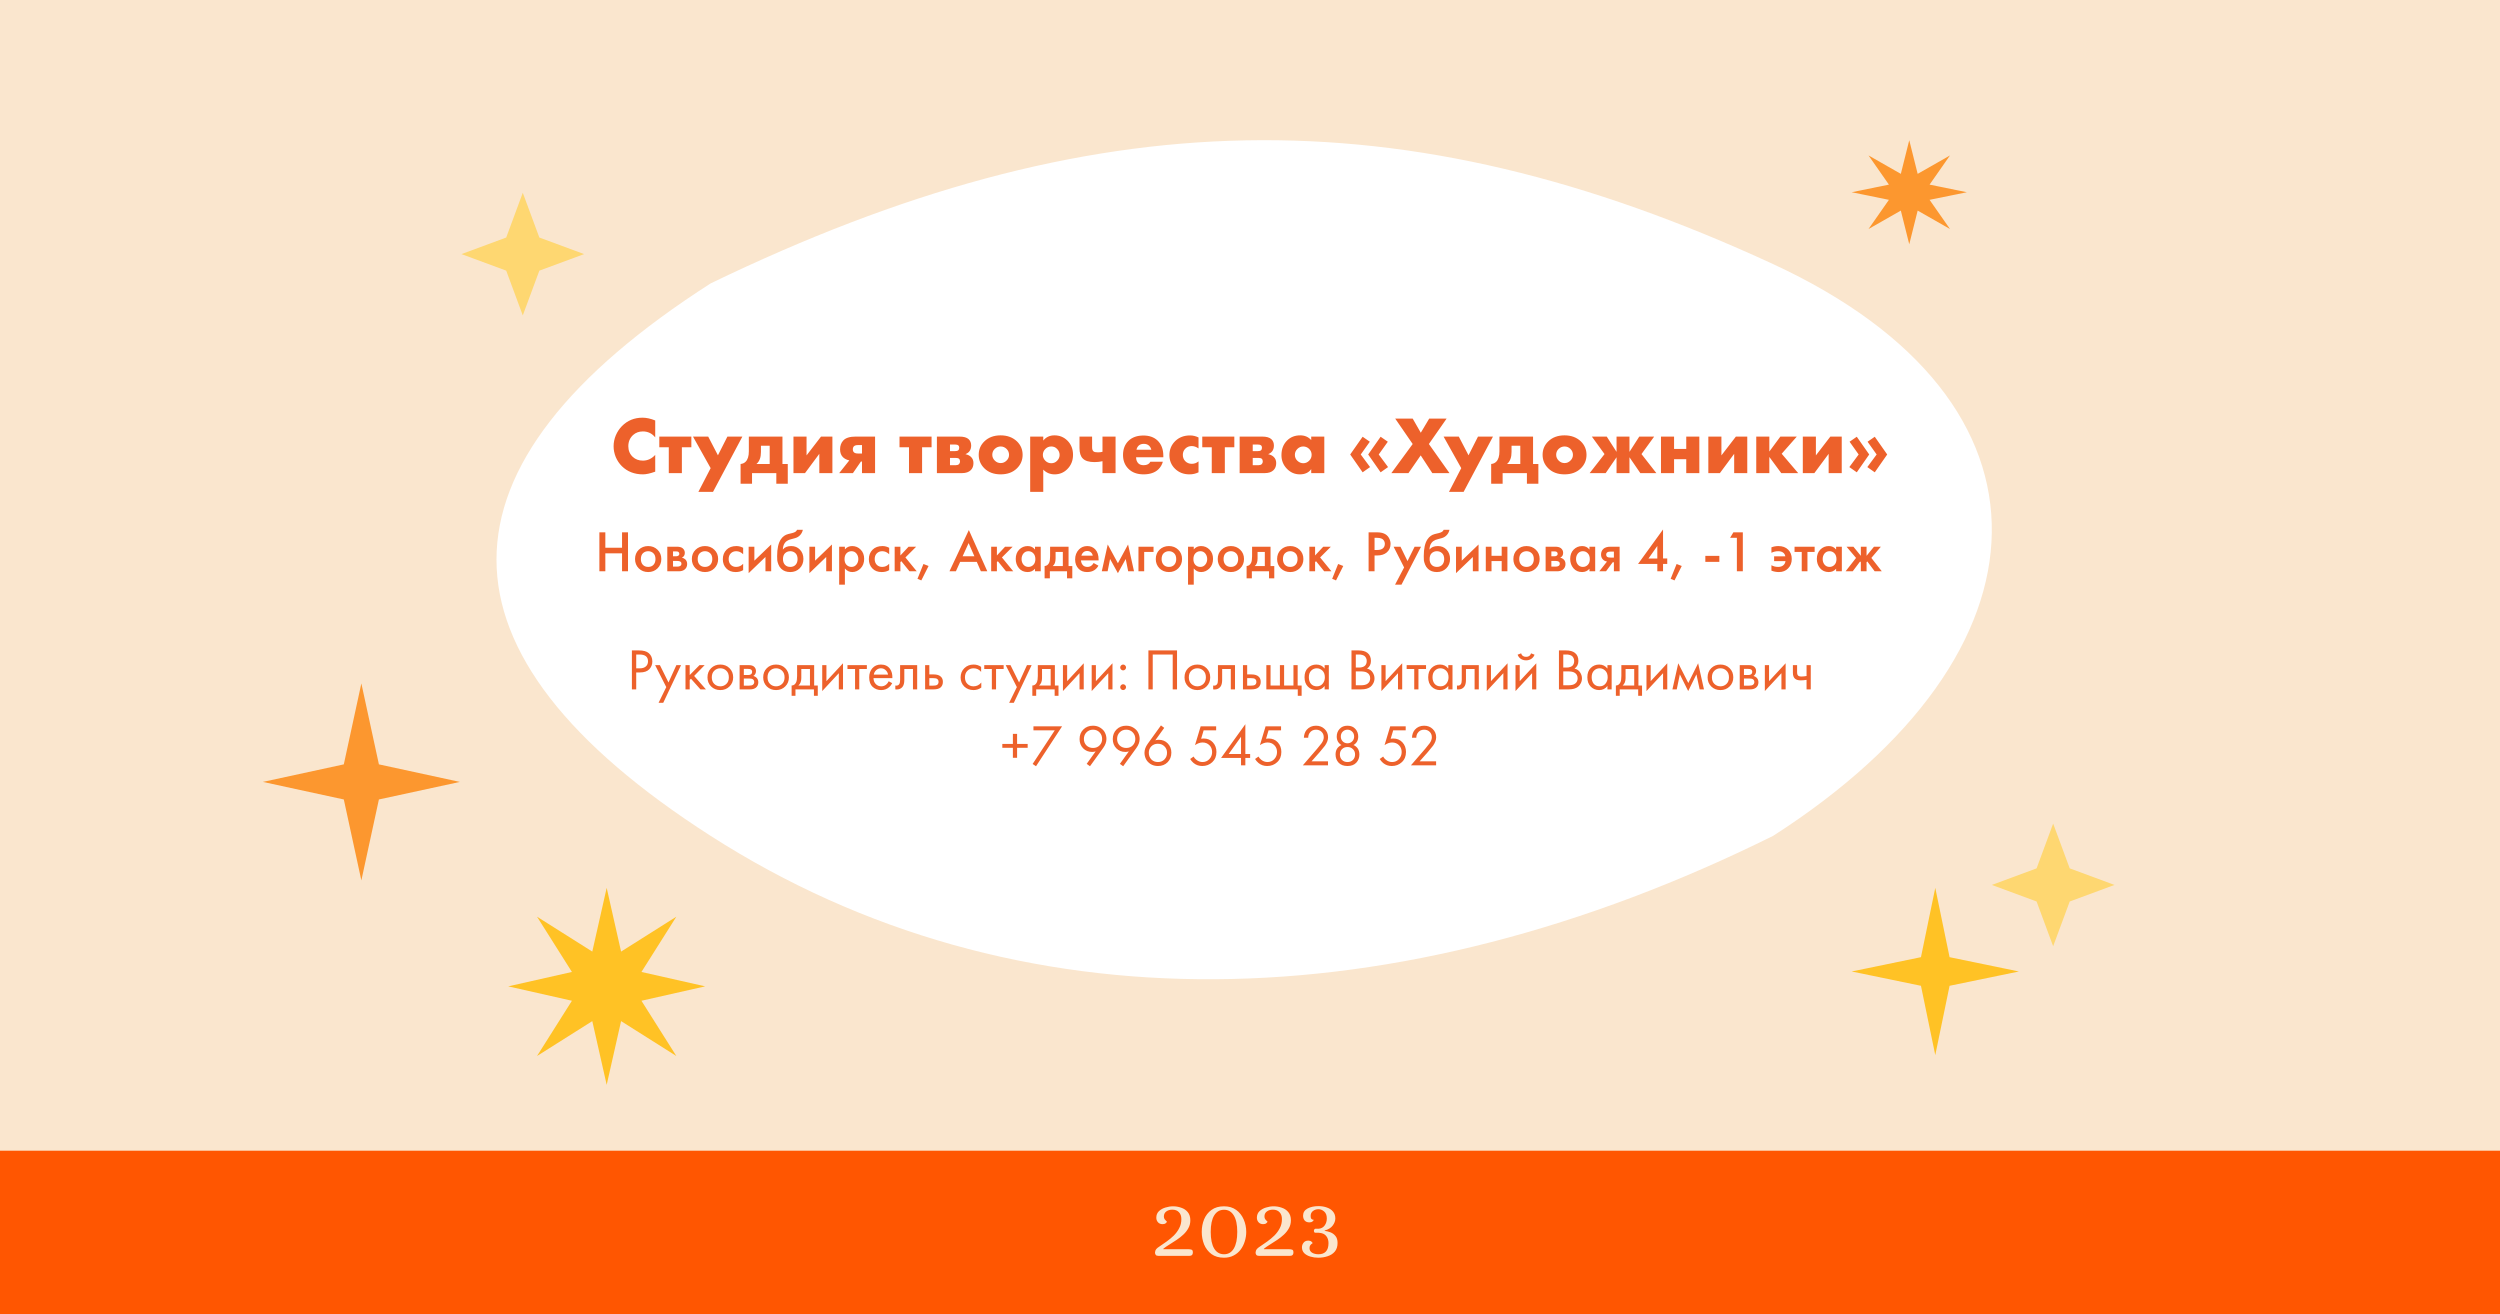 <?xml version="1.0" encoding="UTF-8"?> <svg xmlns="http://www.w3.org/2000/svg" width="428" height="225" viewBox="0 0 428 225" fill="none"><rect x="0" y="0" width="428" height="225" fill="#333333" stroke="none"/> <g clip-path="url(#clip0_10_2825)"> <rect width="428" height="225" fill="#FAE6CE"></rect> <path d="M89.5 33L92.336 40.664L100 43.5L92.336 46.336L89.5 54L86.664 46.336L79 43.5L86.664 40.664L89.5 33Z" fill="#FED771"></path> <path d="M331.318 152L333.768 163.868L345.636 166.318L333.768 168.768L331.318 180.636L328.868 168.768L317 166.318L328.868 163.868L331.318 152Z" fill="#FFC225"></path> <path d="M61.864 117L64.869 130.859L78.727 133.864L64.869 136.869L61.864 150.727L58.859 136.869L45 133.864L58.859 130.859L61.864 117Z" fill="#FC972F"></path> <path d="M103.864 152L106.329 162.913L115.788 156.939L109.815 166.399L120.727 168.864L109.815 171.329L115.788 180.788L106.329 174.815L103.864 185.727L101.399 174.815L91.939 180.788L97.913 171.329L87 168.864L97.913 166.399L91.939 156.939L101.399 162.913L103.864 152Z" fill="#FFC225"></path> <path d="M326.864 24L328.305 29.765L333.838 26.609L330.344 31.607L336.727 32.909L330.344 34.211L333.838 39.209L328.305 36.053L326.864 41.818L325.422 36.053L319.889 39.209L323.383 34.211L317 32.909L323.383 31.607L319.889 26.609L325.422 29.765L326.864 24Z" fill="#FC972F"></path> <path d="M303.552 143.102C239.148 175.034 173.937 176.617 121.663 143.102C72.779 111.761 72.779 79.858 121.663 48.517C186.979 16.945 240.109 15.89 303.552 45.212C354.52 68.769 352.435 111.761 303.552 143.102Z" fill="white"></path> <path d="M103.634 91.136V93.776H106.494V91.136H107.514V97.806H106.494V94.736H103.634V97.806H102.614V91.136H103.634ZM109.358 94.116C109.792 93.696 110.328 93.486 110.968 93.486C111.608 93.486 112.142 93.696 112.568 94.116C113.002 94.53 113.218 95.06 113.218 95.706C113.218 96.346 113.002 96.88 112.568 97.306C112.142 97.726 111.608 97.936 110.968 97.936C110.328 97.936 109.792 97.726 109.358 97.306C108.932 96.88 108.718 96.346 108.718 95.706C108.718 95.06 108.932 94.53 109.358 94.116ZM110.058 96.696C110.285 96.936 110.588 97.056 110.968 97.056C111.348 97.056 111.652 96.936 111.878 96.696C112.105 96.45 112.218 96.123 112.218 95.716C112.218 95.27 112.095 94.933 111.848 94.706C111.608 94.48 111.315 94.366 110.968 94.366C110.622 94.366 110.325 94.48 110.078 94.706C109.838 94.933 109.718 95.27 109.718 95.716C109.718 96.123 109.832 96.45 110.058 96.696ZM114.241 93.596H115.891C116.311 93.596 116.631 93.68 116.851 93.846C117.111 94.053 117.241 94.323 117.241 94.656C117.241 95.036 117.074 95.31 116.741 95.476C116.954 95.516 117.144 95.61 117.311 95.756C117.531 95.956 117.641 96.226 117.641 96.566C117.641 96.973 117.488 97.293 117.181 97.526C116.928 97.713 116.604 97.806 116.211 97.806H114.241V93.596ZM115.221 95.236H115.721C115.894 95.236 116.024 95.206 116.111 95.146C116.238 95.066 116.301 94.953 116.301 94.806C116.301 94.666 116.244 94.556 116.131 94.476C116.051 94.423 115.908 94.396 115.701 94.396H115.221V95.236ZM115.221 97.006H115.951C116.171 97.006 116.341 96.966 116.461 96.886C116.594 96.8 116.661 96.676 116.661 96.516C116.661 96.343 116.598 96.22 116.471 96.146C116.358 96.073 116.194 96.036 115.981 96.036H115.221V97.006ZM119.085 94.116C119.518 93.696 120.055 93.486 120.695 93.486C121.335 93.486 121.868 93.696 122.295 94.116C122.728 94.53 122.945 95.06 122.945 95.706C122.945 96.346 122.728 96.88 122.295 97.306C121.868 97.726 121.335 97.936 120.695 97.936C120.055 97.936 119.518 97.726 119.085 97.306C118.658 96.88 118.445 96.346 118.445 95.706C118.445 95.06 118.658 94.53 119.085 94.116ZM119.785 96.696C120.012 96.936 120.315 97.056 120.695 97.056C121.075 97.056 121.378 96.936 121.605 96.696C121.832 96.45 121.945 96.123 121.945 95.716C121.945 95.27 121.822 94.933 121.575 94.706C121.335 94.48 121.042 94.366 120.695 94.366C120.348 94.366 120.052 94.48 119.805 94.706C119.565 94.933 119.445 95.27 119.445 95.716C119.445 96.123 119.558 96.45 119.785 96.696ZM127.228 93.786V94.886C126.874 94.54 126.478 94.366 126.038 94.366C125.664 94.366 125.354 94.49 125.108 94.736C124.868 94.976 124.748 95.3 124.748 95.706C124.748 96.126 124.874 96.463 125.128 96.716C125.368 96.943 125.664 97.056 126.018 97.056C126.504 97.056 126.908 96.876 127.228 96.516V97.606C126.874 97.826 126.448 97.936 125.948 97.936C125.274 97.936 124.741 97.73 124.348 97.316C123.948 96.903 123.748 96.376 123.748 95.736C123.748 95.076 123.961 94.533 124.388 94.106C124.801 93.693 125.364 93.486 126.078 93.486C126.484 93.486 126.868 93.586 127.228 93.786ZM128.167 93.596H129.147V95.986L132.027 93.216V97.806H131.047V95.356L128.167 98.126V93.596ZM136.445 90.706H137.445C137.371 91.053 137.218 91.353 136.985 91.606C136.751 91.86 136.465 92.033 136.125 92.126L135.465 92.306C135.291 92.353 135.158 92.393 135.065 92.426C134.971 92.46 134.855 92.523 134.715 92.616C134.581 92.703 134.468 92.81 134.375 92.936C134.155 93.23 134.038 93.61 134.025 94.076H134.035C134.328 93.683 134.805 93.486 135.465 93.486C136.058 93.486 136.548 93.686 136.935 94.086C137.341 94.506 137.545 95.04 137.545 95.686C137.545 96.34 137.328 96.88 136.895 97.306C136.468 97.726 135.935 97.936 135.295 97.936C134.655 97.936 134.141 97.75 133.755 97.376C133.541 97.176 133.378 96.93 133.265 96.636C133.151 96.343 133.085 96.103 133.065 95.916C133.051 95.723 133.045 95.49 133.045 95.216C133.045 93.91 133.258 92.946 133.685 92.326C134.005 91.853 134.425 91.553 134.945 91.426L135.645 91.256C136.105 91.143 136.371 90.96 136.445 90.706ZM134.385 96.696C134.611 96.936 134.915 97.056 135.295 97.056C135.675 97.056 135.978 96.936 136.205 96.696C136.431 96.45 136.545 96.123 136.545 95.716C136.545 95.27 136.421 94.933 136.175 94.706C135.935 94.48 135.641 94.366 135.295 94.366C134.948 94.366 134.651 94.48 134.405 94.706C134.165 94.933 134.045 95.27 134.045 95.716C134.045 96.123 134.158 96.45 134.385 96.696ZM138.567 93.596H139.547V95.986L142.427 93.216V97.806H141.447V95.356L138.567 98.126V93.596ZM144.645 97.316V100.096H143.665V93.596H144.645V94.056C144.965 93.676 145.382 93.486 145.895 93.486C146.468 93.486 146.952 93.69 147.345 94.096C147.745 94.496 147.945 95.023 147.945 95.676C147.945 96.35 147.738 96.896 147.325 97.316C146.912 97.73 146.438 97.936 145.905 97.936C145.405 97.936 144.985 97.73 144.645 97.316ZM145.775 94.366C145.442 94.366 145.158 94.486 144.925 94.726C144.698 94.96 144.585 95.293 144.585 95.726C144.585 96.146 144.698 96.473 144.925 96.706C145.158 96.94 145.442 97.056 145.775 97.056C146.122 97.056 146.402 96.926 146.615 96.666C146.835 96.406 146.945 96.09 146.945 95.716C146.945 95.336 146.835 95.016 146.615 94.756C146.402 94.496 146.122 94.366 145.775 94.366ZM152.228 93.786V94.886C151.874 94.54 151.478 94.366 151.038 94.366C150.664 94.366 150.354 94.49 150.108 94.736C149.868 94.976 149.748 95.3 149.748 95.706C149.748 96.126 149.874 96.463 150.128 96.716C150.368 96.943 150.664 97.056 151.018 97.056C151.504 97.056 151.908 96.876 152.228 96.516V97.606C151.874 97.826 151.448 97.936 150.948 97.936C150.274 97.936 149.741 97.73 149.348 97.316C148.948 96.903 148.748 96.376 148.748 95.736C148.748 95.076 148.961 94.533 149.388 94.106C149.801 93.693 150.364 93.486 151.078 93.486C151.484 93.486 151.868 93.586 152.228 93.786ZM153.167 93.596H154.147V95.096L155.547 93.596H156.847L155.007 95.436L156.947 97.806H155.707L154.307 96.076L154.147 96.236V97.806H153.167V93.596ZM157.071 99.096L158.091 96.556L158.971 96.896L157.731 99.366L157.071 99.096ZM167.928 97.806L167.228 96.196H164.378L163.648 97.806H162.548L165.868 90.746L169.028 97.806H167.928ZM164.798 95.236H166.818L165.828 92.976L164.798 95.236ZM169.69 93.596H170.67V95.096L172.07 93.596H173.37L171.53 95.436L173.47 97.806H172.23L170.83 96.076L170.67 96.236V97.806H169.69V93.596ZM177.194 94.086V93.596H178.174V97.806H177.194V97.366C176.867 97.746 176.447 97.936 175.934 97.936C175.314 97.936 174.817 97.716 174.444 97.276C174.077 96.836 173.894 96.31 173.894 95.696C173.894 95.03 174.091 94.496 174.484 94.096C174.884 93.69 175.371 93.486 175.944 93.486C176.471 93.486 176.887 93.686 177.194 94.086ZM176.064 94.366C175.717 94.366 175.434 94.496 175.214 94.756C175.001 95.016 174.894 95.336 174.894 95.716C174.894 96.09 175.001 96.406 175.214 96.666C175.434 96.926 175.717 97.056 176.064 97.056C176.397 97.056 176.677 96.94 176.904 96.706C177.137 96.473 177.254 96.146 177.254 95.726C177.254 95.293 177.137 94.96 176.904 94.726C176.677 94.486 176.397 94.366 176.064 94.366ZM179.777 93.596H182.937V96.906H183.577V99.006H182.677V97.806H179.737V99.006H178.837V96.906C179.177 96.886 179.434 96.703 179.607 96.356C179.72 96.11 179.777 95.74 179.777 95.246V93.596ZM181.957 96.906V94.496H180.717V95.616C180.717 96.223 180.554 96.653 180.227 96.906H181.957ZM187.23 96.386L188.05 96.846C187.863 97.18 187.627 97.436 187.34 97.616C187.013 97.83 186.6 97.936 186.1 97.936C185.513 97.936 185.04 97.756 184.68 97.396C184.267 96.983 184.06 96.446 184.06 95.786C184.06 95.093 184.283 94.516 184.73 94.056C185.11 93.676 185.58 93.486 186.14 93.486C186.687 93.486 187.137 93.67 187.49 94.036C187.883 94.443 188.08 95.036 188.08 95.816V95.936H185.06C185.087 96.29 185.207 96.573 185.42 96.786C185.6 96.966 185.85 97.056 186.17 97.056C186.43 97.056 186.653 96.986 186.84 96.846C186.993 96.726 187.123 96.573 187.23 96.386ZM185.13 95.136H187.08C187.04 94.903 186.94 94.713 186.78 94.566C186.607 94.406 186.387 94.326 186.12 94.326C185.84 94.326 185.61 94.416 185.43 94.596C185.283 94.73 185.183 94.91 185.13 95.136ZM188.624 97.806L189.644 93.216L191.384 96.426L193.124 93.216L194.144 97.806H193.144L192.724 95.696L191.384 98.126L190.044 95.696L189.624 97.806H188.624ZM194.905 97.806V93.596H197.485V94.496H195.885V97.806H194.905ZM198.509 94.116C198.942 93.696 199.479 93.486 200.119 93.486C200.759 93.486 201.292 93.696 201.719 94.116C202.152 94.53 202.369 95.06 202.369 95.706C202.369 96.346 202.152 96.88 201.719 97.306C201.292 97.726 200.759 97.936 200.119 97.936C199.479 97.936 198.942 97.726 198.509 97.306C198.082 96.88 197.869 96.346 197.869 95.706C197.869 95.06 198.082 94.53 198.509 94.116ZM199.209 96.696C199.435 96.936 199.739 97.056 200.119 97.056C200.499 97.056 200.802 96.936 201.029 96.696C201.255 96.45 201.369 96.123 201.369 95.716C201.369 95.27 201.245 94.933 200.999 94.706C200.759 94.48 200.465 94.366 200.119 94.366C199.772 94.366 199.475 94.48 199.229 94.706C198.989 94.933 198.869 95.27 198.869 95.716C198.869 96.123 198.982 96.45 199.209 96.696ZM204.371 97.316V100.096H203.391V93.596H204.371V94.056C204.691 93.676 205.108 93.486 205.621 93.486C206.195 93.486 206.678 93.69 207.071 94.096C207.471 94.496 207.671 95.023 207.671 95.676C207.671 96.35 207.465 96.896 207.051 97.316C206.638 97.73 206.165 97.936 205.631 97.936C205.131 97.936 204.711 97.73 204.371 97.316ZM205.501 94.366C205.168 94.366 204.885 94.486 204.651 94.726C204.425 94.96 204.311 95.293 204.311 95.726C204.311 96.146 204.425 96.473 204.651 96.706C204.885 96.94 205.168 97.056 205.501 97.056C205.848 97.056 206.128 96.926 206.341 96.666C206.561 96.406 206.671 96.09 206.671 95.716C206.671 95.336 206.561 95.016 206.341 94.756C206.128 94.496 205.848 94.366 205.501 94.366ZM209.114 94.116C209.548 93.696 210.084 93.486 210.724 93.486C211.364 93.486 211.898 93.696 212.324 94.116C212.758 94.53 212.974 95.06 212.974 95.706C212.974 96.346 212.758 96.88 212.324 97.306C211.898 97.726 211.364 97.936 210.724 97.936C210.084 97.936 209.548 97.726 209.114 97.306C208.688 96.88 208.474 96.346 208.474 95.706C208.474 95.06 208.688 94.53 209.114 94.116ZM209.814 96.696C210.041 96.936 210.344 97.056 210.724 97.056C211.104 97.056 211.408 96.936 211.634 96.696C211.861 96.45 211.974 96.123 211.974 95.716C211.974 95.27 211.851 94.933 211.604 94.706C211.364 94.48 211.071 94.366 210.724 94.366C210.378 94.366 210.081 94.48 209.834 94.706C209.594 94.933 209.474 95.27 209.474 95.716C209.474 96.123 209.588 96.45 209.814 96.696ZM214.357 93.596H217.517V96.906H218.157V99.006H217.257V97.806H214.317V99.006H213.417V96.906C213.757 96.886 214.014 96.703 214.187 96.356C214.3 96.11 214.357 95.74 214.357 95.246V93.596ZM216.537 96.906V94.496H215.297V95.616C215.297 96.223 215.134 96.653 214.807 96.906H216.537ZM219.28 94.116C219.714 93.696 220.25 93.486 220.89 93.486C221.53 93.486 222.064 93.696 222.49 94.116C222.924 94.53 223.14 95.06 223.14 95.706C223.14 96.346 222.924 96.88 222.49 97.306C222.064 97.726 221.53 97.936 220.89 97.936C220.25 97.936 219.714 97.726 219.28 97.306C218.854 96.88 218.64 96.346 218.64 95.706C218.64 95.06 218.854 94.53 219.28 94.116ZM219.98 96.696C220.207 96.936 220.51 97.056 220.89 97.056C221.27 97.056 221.574 96.936 221.8 96.696C222.027 96.45 222.14 96.123 222.14 95.716C222.14 95.27 222.017 94.933 221.77 94.706C221.53 94.48 221.237 94.366 220.89 94.366C220.544 94.366 220.247 94.48 220 94.706C219.76 94.933 219.64 95.27 219.64 95.716C219.64 96.123 219.754 96.45 219.98 96.696ZM224.163 93.596H225.143V95.096L226.543 93.596H227.843L226.003 95.436L227.943 97.806H226.703L225.303 96.076L225.143 96.236V97.806H224.163V93.596ZM228.067 99.096L229.087 96.556L229.967 96.896L228.727 99.366L228.067 99.096ZM234.304 91.136H235.774C236.387 91.136 236.874 91.256 237.234 91.496C237.501 91.676 237.704 91.913 237.844 92.206C237.991 92.493 238.064 92.796 238.064 93.116C238.064 93.716 237.847 94.203 237.414 94.576C237.007 94.923 236.464 95.096 235.784 95.096H235.324V97.806H234.304V91.136ZM235.324 92.076V94.156H235.784C236.211 94.156 236.534 94.063 236.754 93.876C236.974 93.683 237.084 93.426 237.084 93.106C237.084 92.993 237.067 92.886 237.034 92.786C237.007 92.686 236.951 92.58 236.864 92.466C236.784 92.346 236.651 92.253 236.464 92.186C236.277 92.113 236.047 92.076 235.774 92.076H235.324ZM238.833 100.096L240.383 97.146L238.583 93.596H239.763L240.963 96.056L242.183 93.596H243.283L239.933 100.096H238.833ZM247.148 90.706H248.148C248.074 91.053 247.921 91.353 247.688 91.606C247.454 91.86 247.168 92.033 246.828 92.126L246.168 92.306C245.994 92.353 245.861 92.393 245.768 92.426C245.674 92.46 245.558 92.523 245.418 92.616C245.284 92.703 245.171 92.81 245.078 92.936C244.858 93.23 244.741 93.61 244.728 94.076H244.738C245.031 93.683 245.508 93.486 246.168 93.486C246.761 93.486 247.251 93.686 247.638 94.086C248.044 94.506 248.248 95.04 248.248 95.686C248.248 96.34 248.031 96.88 247.598 97.306C247.171 97.726 246.638 97.936 245.998 97.936C245.358 97.936 244.844 97.75 244.458 97.376C244.244 97.176 244.081 96.93 243.968 96.636C243.854 96.343 243.788 96.103 243.768 95.916C243.754 95.723 243.748 95.49 243.748 95.216C243.748 93.91 243.961 92.946 244.388 92.326C244.708 91.853 245.128 91.553 245.648 91.426L246.348 91.256C246.808 91.143 247.074 90.96 247.148 90.706ZM245.088 96.696C245.314 96.936 245.618 97.056 245.998 97.056C246.378 97.056 246.681 96.936 246.908 96.696C247.134 96.45 247.248 96.123 247.248 95.716C247.248 95.27 247.124 94.933 246.878 94.706C246.638 94.48 246.344 94.366 245.998 94.366C245.651 94.366 245.354 94.48 245.108 94.706C244.868 94.933 244.748 95.27 244.748 95.716C244.748 96.123 244.861 96.45 245.088 96.696ZM249.27 93.596H250.25V95.986L253.13 93.216V97.806H252.15V95.356L249.27 98.126V93.596ZM254.368 97.806V93.596H255.348V95.156H257.088V93.596H258.068V97.806H257.088V96.056H255.348V97.806H254.368ZM259.729 94.116C260.163 93.696 260.699 93.486 261.339 93.486C261.979 93.486 262.513 93.696 262.939 94.116C263.373 94.53 263.589 95.06 263.589 95.706C263.589 96.346 263.373 96.88 262.939 97.306C262.513 97.726 261.979 97.936 261.339 97.936C260.699 97.936 260.163 97.726 259.729 97.306C259.303 96.88 259.089 96.346 259.089 95.706C259.089 95.06 259.303 94.53 259.729 94.116ZM260.429 96.696C260.656 96.936 260.959 97.056 261.339 97.056C261.719 97.056 262.023 96.936 262.249 96.696C262.476 96.45 262.589 96.123 262.589 95.716C262.589 95.27 262.466 94.933 262.219 94.706C261.979 94.48 261.686 94.366 261.339 94.366C260.993 94.366 260.696 94.48 260.449 94.706C260.209 94.933 260.089 95.27 260.089 95.716C260.089 96.123 260.203 96.45 260.429 96.696ZM264.612 93.596H266.262C266.682 93.596 267.002 93.68 267.222 93.846C267.482 94.053 267.612 94.323 267.612 94.656C267.612 95.036 267.446 95.31 267.112 95.476C267.326 95.516 267.516 95.61 267.682 95.756C267.902 95.956 268.012 96.226 268.012 96.566C268.012 96.973 267.859 97.293 267.552 97.526C267.299 97.713 266.976 97.806 266.582 97.806H264.612V93.596ZM265.592 95.236H266.092C266.266 95.236 266.396 95.206 266.482 95.146C266.609 95.066 266.672 94.953 266.672 94.806C266.672 94.666 266.616 94.556 266.502 94.476C266.422 94.423 266.279 94.396 266.072 94.396H265.592V95.236ZM265.592 97.006H266.322C266.542 97.006 266.712 96.966 266.832 96.886C266.966 96.8 267.032 96.676 267.032 96.516C267.032 96.343 266.969 96.22 266.842 96.146C266.729 96.073 266.566 96.036 266.352 96.036H265.592V97.006ZM272.116 94.086V93.596H273.096V97.806H272.116V97.366C271.789 97.746 271.369 97.936 270.856 97.936C270.236 97.936 269.739 97.716 269.366 97.276C268.999 96.836 268.816 96.31 268.816 95.696C268.816 95.03 269.013 94.496 269.406 94.096C269.806 93.69 270.293 93.486 270.866 93.486C271.393 93.486 271.809 93.686 272.116 94.086ZM270.986 94.366C270.639 94.366 270.356 94.496 270.136 94.756C269.923 95.016 269.816 95.336 269.816 95.716C269.816 96.09 269.923 96.406 270.136 96.666C270.356 96.926 270.639 97.056 270.986 97.056C271.319 97.056 271.599 96.94 271.826 96.706C272.059 96.473 272.176 96.146 272.176 95.726C272.176 95.293 272.059 94.96 271.826 94.726C271.599 94.486 271.319 94.366 270.986 94.366ZM273.799 97.806L275.119 96.136C274.859 96.096 274.635 95.99 274.449 95.816C274.215 95.59 274.099 95.3 274.099 94.946C274.099 94.546 274.229 94.223 274.489 93.976C274.755 93.723 275.162 93.596 275.709 93.596H277.279V97.806H276.299V96.256H276.099L274.949 97.806H273.799ZM276.299 95.456V94.436H275.729C275.495 94.436 275.325 94.466 275.219 94.526C275.059 94.626 274.979 94.766 274.979 94.946C274.979 95.126 275.045 95.263 275.179 95.356C275.279 95.423 275.459 95.456 275.719 95.456H276.299ZM284.712 90.646V95.606H285.432V96.546H284.712V97.806H283.732V96.546H280.432L284.712 90.646ZM282.212 95.626H283.732V93.476L282.212 95.626ZM286.016 99.096L287.036 96.556L287.916 96.896L286.676 99.366L286.016 99.096ZM291.953 96.186V95.166H294.353V96.186H291.953ZM297.352 97.806V92.076H296.192L296.752 91.136H298.372V97.806H297.352ZM303.269 94.636V93.706C303.642 93.56 304.039 93.486 304.459 93.486C305.166 93.486 305.726 93.693 306.139 94.106C306.546 94.513 306.749 95.043 306.749 95.696C306.749 96.35 306.542 96.886 306.129 97.306C305.729 97.726 305.206 97.936 304.559 97.936C304.106 97.936 303.676 97.856 303.269 97.696V96.766C303.609 96.96 303.992 97.056 304.419 97.056C304.826 97.056 305.142 96.943 305.369 96.716C305.536 96.55 305.639 96.333 305.679 96.066H303.729V95.246H305.649C305.596 94.946 305.456 94.723 305.229 94.576C305.029 94.436 304.759 94.366 304.419 94.366C304.019 94.366 303.636 94.456 303.269 94.636ZM310.666 94.496H309.436V97.806H308.456V94.496H307.226V93.596H310.666V94.496ZM314.343 94.086V93.596H315.323V97.806H314.343V97.366C314.016 97.746 313.596 97.936 313.083 97.936C312.463 97.936 311.966 97.716 311.593 97.276C311.226 96.836 311.043 96.31 311.043 95.696C311.043 95.03 311.239 94.496 311.633 94.096C312.033 93.69 312.519 93.486 313.093 93.486C313.619 93.486 314.036 93.686 314.343 94.086ZM313.213 94.366C312.866 94.366 312.583 94.496 312.363 94.756C312.149 95.016 312.043 95.336 312.043 95.716C312.043 96.09 312.149 96.406 312.363 96.666C312.583 96.926 312.866 97.056 313.213 97.056C313.546 97.056 313.826 96.94 314.053 96.706C314.286 96.473 314.403 96.146 314.403 95.726C314.403 95.293 314.286 94.96 314.053 94.726C313.826 94.486 313.546 94.366 313.213 94.366ZM318.575 93.596H319.555V95.156L320.825 93.596H322.005L320.375 95.516L322.165 97.806H320.945L319.675 96.116L319.555 96.256V97.806H318.575V96.256L318.455 96.116L317.185 97.806H315.965L317.755 95.516L316.125 93.596H317.305L318.575 95.156V93.596Z" fill="#ED612B"></path> <path d="M108.18 111.351H109.39C110.15 111.351 110.71 111.507 111.07 111.821C111.477 112.167 111.68 112.644 111.68 113.251C111.68 113.771 111.504 114.214 111.15 114.581C110.804 114.941 110.277 115.121 109.57 115.121H108.92V118.021H108.18V111.351ZM108.92 112.051V114.421H109.53C109.97 114.421 110.314 114.314 110.56 114.101C110.814 113.887 110.94 113.591 110.94 113.211C110.94 112.437 110.45 112.051 109.47 112.051H108.92ZM112.746 120.321L114.066 117.631L112.156 113.871H112.976L114.446 116.841L115.796 113.871H116.596L113.546 120.321H112.746ZM117.356 113.871H118.076V115.571L119.756 113.871H120.636L118.836 115.721L120.856 118.021H119.916L118.296 116.201L118.076 116.411V118.021H117.356V113.871ZM124.889 117.521C124.476 117.934 123.953 118.141 123.319 118.141C122.686 118.141 122.159 117.934 121.739 117.521C121.326 117.107 121.119 116.587 121.119 115.961C121.119 115.327 121.326 114.804 121.739 114.391C122.159 113.977 122.686 113.771 123.319 113.771C123.953 113.771 124.476 113.977 124.889 114.391C125.309 114.804 125.519 115.327 125.519 115.961C125.519 116.587 125.309 117.107 124.889 117.521ZM124.349 114.821C124.069 114.547 123.726 114.411 123.319 114.411C122.913 114.411 122.566 114.551 122.279 114.831C121.999 115.104 121.859 115.481 121.859 115.961C121.859 116.441 122.003 116.817 122.289 117.091C122.576 117.364 122.919 117.501 123.319 117.501C123.719 117.501 124.063 117.364 124.349 117.091C124.636 116.817 124.779 116.441 124.779 115.961C124.779 115.474 124.636 115.094 124.349 114.821ZM126.623 113.871H128.193C128.573 113.871 128.863 113.951 129.063 114.111C129.303 114.304 129.423 114.564 129.423 114.891C129.423 115.251 129.273 115.527 128.973 115.721C129.18 115.774 129.353 115.867 129.493 116.001C129.713 116.214 129.823 116.481 129.823 116.801C129.823 117.201 129.68 117.514 129.393 117.741C129.147 117.927 128.82 118.021 128.413 118.021H126.623V113.871ZM127.343 115.561H128.103C128.297 115.561 128.45 115.521 128.563 115.441C128.697 115.341 128.763 115.197 128.763 115.011C128.763 114.844 128.697 114.711 128.563 114.611C128.463 114.544 128.27 114.511 127.983 114.511H127.343V115.561ZM127.343 117.381H128.233C128.54 117.381 128.757 117.334 128.883 117.241C129.043 117.121 129.123 116.967 129.123 116.781C129.123 116.581 129.053 116.424 128.913 116.311C128.787 116.211 128.57 116.161 128.263 116.161H127.343V117.381ZM134.43 117.521C134.017 117.934 133.494 118.141 132.86 118.141C132.227 118.141 131.7 117.934 131.28 117.521C130.867 117.107 130.66 116.587 130.66 115.961C130.66 115.327 130.867 114.804 131.28 114.391C131.7 113.977 132.227 113.771 132.86 113.771C133.494 113.771 134.017 113.977 134.43 114.391C134.85 114.804 135.06 115.327 135.06 115.961C135.06 116.587 134.85 117.107 134.43 117.521ZM133.89 114.821C133.61 114.547 133.267 114.411 132.86 114.411C132.454 114.411 132.107 114.551 131.82 114.831C131.54 115.104 131.4 115.481 131.4 115.961C131.4 116.441 131.544 116.817 131.83 117.091C132.117 117.364 132.46 117.501 132.86 117.501C133.26 117.501 133.604 117.364 133.89 117.091C134.177 116.817 134.32 116.441 134.32 115.961C134.32 115.474 134.177 115.094 133.89 114.821ZM136.464 113.871H139.384V117.361H140.004V119.121H139.344V118.021H136.184V119.121H135.524V117.361C135.871 117.354 136.128 117.174 136.294 116.821C136.408 116.587 136.464 116.221 136.464 115.721V113.871ZM138.664 117.361V114.531H137.184V116.091C137.184 116.644 137.018 117.067 136.684 117.361H138.664ZM140.764 113.871H141.484V116.611L144.324 113.551V118.021H143.604V115.251L140.764 118.311V113.871ZM148.406 114.531H147.106V118.021H146.386V114.531H145.086V113.871H148.406V114.531ZM152.145 116.631L152.745 116.961C152.605 117.227 152.435 117.451 152.235 117.631C151.855 117.971 151.395 118.141 150.855 118.141C150.295 118.141 149.811 117.961 149.405 117.601C149.005 117.234 148.805 116.691 148.805 115.971C148.805 115.337 148.985 114.814 149.345 114.401C149.711 113.981 150.201 113.771 150.815 113.771C151.508 113.771 152.031 114.024 152.385 114.531C152.665 114.931 152.795 115.451 152.775 116.091H149.545C149.551 116.511 149.681 116.851 149.935 117.111C150.188 117.371 150.498 117.501 150.865 117.501C151.191 117.501 151.475 117.401 151.715 117.201C151.901 117.041 152.045 116.851 152.145 116.631ZM149.595 115.491H152.035C151.975 115.164 151.831 114.904 151.605 114.711C151.385 114.511 151.121 114.411 150.815 114.411C150.515 114.411 150.248 114.514 150.015 114.721C149.788 114.921 149.648 115.177 149.595 115.491ZM157.019 113.871V118.021H156.299V114.531H154.819V116.401C154.819 116.941 154.713 117.341 154.499 117.601C154.259 117.894 153.926 118.041 153.499 118.041C153.446 118.041 153.373 118.034 153.279 118.021V117.361C153.346 117.374 153.399 117.381 153.439 117.381C153.673 117.381 153.846 117.291 153.959 117.111C154.053 116.964 154.099 116.727 154.099 116.401V113.871H157.019ZM158.381 118.021V113.871H159.101V115.461H159.841C160.415 115.461 160.835 115.597 161.101 115.871C161.315 116.084 161.421 116.374 161.421 116.741C161.421 117.127 161.298 117.437 161.051 117.671C160.805 117.904 160.398 118.021 159.831 118.021H158.381ZM159.101 117.381H159.771C160.071 117.381 160.285 117.344 160.411 117.271C160.591 117.151 160.681 116.974 160.681 116.741C160.681 116.501 160.595 116.327 160.421 116.221C160.301 116.141 160.088 116.101 159.781 116.101H159.101V117.381ZM167.969 114.171V115.031C167.642 114.617 167.209 114.411 166.669 114.411C166.262 114.411 165.916 114.551 165.629 114.831C165.342 115.104 165.199 115.481 165.199 115.961C165.199 116.441 165.342 116.817 165.629 117.091C165.916 117.364 166.259 117.501 166.659 117.501C167.192 117.501 167.639 117.284 167.999 116.851V117.711C167.606 117.997 167.166 118.141 166.679 118.141C166.032 118.141 165.499 117.937 165.079 117.531C164.666 117.117 164.459 116.597 164.459 115.971C164.459 115.337 164.669 114.814 165.089 114.401C165.509 113.981 166.039 113.771 166.679 113.771C167.159 113.771 167.589 113.904 167.969 114.171ZM171.824 114.531H170.524V118.021H169.804V114.531H168.504V113.871H171.824V114.531ZM172.766 120.321L174.086 117.631L172.176 113.871H172.996L174.466 116.841L175.816 113.871H176.616L173.566 120.321H172.766ZM177.675 113.871H180.595V117.361H181.215V119.121H180.555V118.021H177.395V119.121H176.735V117.361C177.082 117.354 177.339 117.174 177.505 116.821C177.619 116.587 177.675 116.221 177.675 115.721V113.871ZM179.875 117.361V114.531H178.395V116.091C178.395 116.644 178.229 117.067 177.895 117.361H179.875ZM181.975 113.871H182.695V116.611L185.535 113.551V118.021H184.815V115.251L181.975 118.311V113.871ZM186.897 113.871H187.617V116.611L190.457 113.551V118.021H189.737V115.251L186.897 118.311V113.871ZM191.929 114.621C191.829 114.521 191.779 114.404 191.779 114.271C191.779 114.137 191.829 114.021 191.929 113.921C192.029 113.821 192.145 113.771 192.279 113.771C192.412 113.771 192.529 113.821 192.629 113.921C192.729 114.021 192.779 114.137 192.779 114.271C192.779 114.404 192.729 114.521 192.629 114.621C192.529 114.721 192.412 114.771 192.279 114.771C192.145 114.771 192.029 114.721 191.929 114.621ZM191.929 117.991C191.829 117.891 191.779 117.774 191.779 117.641C191.779 117.507 191.829 117.391 191.929 117.291C192.029 117.191 192.145 117.141 192.279 117.141C192.412 117.141 192.529 117.191 192.629 117.291C192.729 117.391 192.779 117.507 192.779 117.641C192.779 117.774 192.729 117.891 192.629 117.991C192.529 118.091 192.412 118.141 192.279 118.141C192.145 118.141 192.029 118.091 191.929 117.991ZM196.608 111.351H201.508V118.021H200.768V112.051H197.348V118.021H196.608V111.351ZM206.559 117.521C206.146 117.934 205.622 118.141 204.989 118.141C204.356 118.141 203.829 117.934 203.409 117.521C202.996 117.107 202.789 116.587 202.789 115.961C202.789 115.327 202.996 114.804 203.409 114.391C203.829 113.977 204.356 113.771 204.989 113.771C205.622 113.771 206.146 113.977 206.559 114.391C206.979 114.804 207.189 115.327 207.189 115.961C207.189 116.587 206.979 117.107 206.559 117.521ZM206.019 114.821C205.739 114.547 205.396 114.411 204.989 114.411C204.582 114.411 204.236 114.551 203.949 114.831C203.669 115.104 203.529 115.481 203.529 115.961C203.529 116.441 203.672 116.817 203.959 117.091C204.246 117.364 204.589 117.501 204.989 117.501C205.389 117.501 205.732 117.364 206.019 117.091C206.306 116.817 206.449 116.441 206.449 115.961C206.449 115.474 206.306 115.094 206.019 114.821ZM211.433 113.871V118.021H210.713V114.531H209.233V116.401C209.233 116.941 209.127 117.341 208.913 117.601C208.673 117.894 208.34 118.041 207.913 118.041C207.86 118.041 207.787 118.034 207.693 118.021V117.361C207.76 117.374 207.813 117.381 207.853 117.381C208.087 117.381 208.26 117.291 208.373 117.111C208.467 116.964 208.513 116.727 208.513 116.401V113.871H211.433ZM212.795 118.021V113.871H213.515V115.461H214.255C214.829 115.461 215.249 115.597 215.515 115.871C215.729 116.084 215.835 116.374 215.835 116.741C215.835 117.127 215.712 117.437 215.465 117.671C215.219 117.904 214.812 118.021 214.245 118.021H212.795ZM213.515 117.381H214.185C214.485 117.381 214.699 117.344 214.825 117.271C215.005 117.151 215.095 116.974 215.095 116.741C215.095 116.501 215.009 116.327 214.835 116.221C214.715 116.141 214.502 116.101 214.195 116.101H213.515V117.381ZM216.799 118.021V113.871H217.519V117.361H219.119V113.871H219.839V117.361H221.439V113.871H222.159V117.361H222.839V119.121H222.179V118.021H216.799ZM226.776 114.461V113.871H227.496V118.021H226.776V117.441C226.416 117.907 225.943 118.141 225.356 118.141C224.796 118.141 224.319 117.947 223.926 117.561C223.533 117.174 223.336 116.634 223.336 115.941C223.336 115.261 223.529 114.731 223.916 114.351C224.309 113.964 224.789 113.771 225.356 113.771C225.956 113.771 226.429 114.001 226.776 114.461ZM225.436 114.411C225.056 114.411 224.733 114.547 224.466 114.821C224.206 115.087 224.076 115.461 224.076 115.941C224.076 116.401 224.196 116.777 224.436 117.071C224.683 117.357 225.016 117.501 225.436 117.501C225.856 117.501 226.189 117.351 226.436 117.051C226.689 116.751 226.816 116.384 226.816 115.951C226.816 115.457 226.676 115.077 226.396 114.811C226.116 114.544 225.796 114.411 225.436 114.411ZM231.374 111.351H232.574C233.24 111.351 233.75 111.491 234.104 111.771C234.504 112.077 234.704 112.537 234.704 113.151C234.704 113.724 234.484 114.161 234.044 114.461C234.47 114.567 234.787 114.784 234.994 115.111C235.207 115.431 235.314 115.774 235.314 116.141C235.314 116.441 235.247 116.717 235.114 116.971C234.987 117.224 234.827 117.427 234.634 117.581C234.26 117.874 233.727 118.021 233.034 118.021H231.374V111.351ZM232.114 112.051V114.281H232.674C232.774 114.281 232.87 114.277 232.964 114.271C233.057 114.257 233.167 114.231 233.294 114.191C233.427 114.144 233.54 114.084 233.634 114.011C233.734 113.937 233.817 113.827 233.884 113.681C233.95 113.534 233.984 113.364 233.984 113.171C233.984 112.964 233.944 112.787 233.864 112.641C233.784 112.487 233.694 112.374 233.594 112.301C233.494 112.227 233.374 112.171 233.234 112.131C233.094 112.091 232.987 112.067 232.914 112.061C232.84 112.054 232.767 112.051 232.694 112.051H232.114ZM232.114 114.941V117.321H232.964C233.504 117.321 233.894 117.227 234.134 117.041C234.427 116.827 234.574 116.521 234.574 116.121C234.574 115.674 234.384 115.347 234.004 115.141C233.764 115.007 233.387 114.941 232.874 114.941H232.114ZM236.496 113.871H237.216V116.611L240.056 113.551V118.021H239.336V115.251L236.496 118.311V113.871ZM244.138 114.531H242.838V118.021H242.118V114.531H240.818V113.871H244.138V114.531ZM247.948 114.461V113.871H248.668V118.021H247.948V117.441C247.588 117.907 247.115 118.141 246.528 118.141C245.968 118.141 245.491 117.947 245.098 117.561C244.705 117.174 244.508 116.634 244.508 115.941C244.508 115.261 244.701 114.731 245.088 114.351C245.481 113.964 245.961 113.771 246.528 113.771C247.128 113.771 247.601 114.001 247.948 114.461ZM246.608 114.411C246.228 114.411 245.905 114.547 245.638 114.821C245.378 115.087 245.248 115.461 245.248 115.941C245.248 116.401 245.368 116.777 245.608 117.071C245.855 117.357 246.188 117.501 246.608 117.501C247.028 117.501 247.361 117.351 247.608 117.051C247.861 116.751 247.988 116.384 247.988 115.951C247.988 115.457 247.848 115.077 247.568 114.811C247.288 114.544 246.968 114.411 246.608 114.411ZM253.172 113.871V118.021H252.452V114.531H250.972V116.401C250.972 116.941 250.865 117.341 250.652 117.601C250.412 117.894 250.078 118.041 249.652 118.041C249.598 118.041 249.525 118.034 249.432 118.021V117.361C249.498 117.374 249.552 117.381 249.592 117.381C249.825 117.381 249.998 117.291 250.112 117.111C250.205 116.964 250.252 116.727 250.252 116.401V113.871H253.172ZM254.534 113.871H255.254V116.611L258.094 113.551V118.021H257.374V115.251L254.534 118.311V113.871ZM259.455 113.871H260.175V116.611L263.015 113.551V118.021H262.295V115.251L259.455 118.311V113.871ZM259.815 112.081L260.415 111.851C260.535 112.251 260.819 112.451 261.265 112.451C261.712 112.451 261.995 112.251 262.115 111.851L262.715 112.081C262.609 112.381 262.425 112.617 262.165 112.791C261.912 112.964 261.612 113.051 261.265 113.051C260.919 113.051 260.615 112.964 260.355 112.791C260.102 112.617 259.922 112.381 259.815 112.081ZM266.891 111.351H268.091C268.758 111.351 269.268 111.491 269.621 111.771C270.021 112.077 270.221 112.537 270.221 113.151C270.221 113.724 270.001 114.161 269.561 114.461C269.988 114.567 270.305 114.784 270.511 115.111C270.725 115.431 270.831 115.774 270.831 116.141C270.831 116.441 270.765 116.717 270.631 116.971C270.505 117.224 270.345 117.427 270.151 117.581C269.778 117.874 269.245 118.021 268.551 118.021H266.891V111.351ZM267.631 112.051V114.281H268.191C268.291 114.281 268.388 114.277 268.481 114.271C268.575 114.257 268.685 114.231 268.811 114.191C268.945 114.144 269.058 114.084 269.151 114.011C269.251 113.937 269.335 113.827 269.401 113.681C269.468 113.534 269.501 113.364 269.501 113.171C269.501 112.964 269.461 112.787 269.381 112.641C269.301 112.487 269.211 112.374 269.111 112.301C269.011 112.227 268.891 112.171 268.751 112.131C268.611 112.091 268.505 112.067 268.431 112.061C268.358 112.054 268.285 112.051 268.211 112.051H267.631ZM267.631 114.941V117.321H268.481C269.021 117.321 269.411 117.227 269.651 117.041C269.945 116.827 270.091 116.521 270.091 116.121C270.091 115.674 269.901 115.347 269.521 115.141C269.281 115.007 268.905 114.941 268.391 114.941H267.631ZM275.194 114.461V113.871H275.914V118.021H275.194V117.441C274.834 117.907 274.361 118.141 273.774 118.141C273.214 118.141 272.737 117.947 272.344 117.561C271.951 117.174 271.754 116.634 271.754 115.941C271.754 115.261 271.947 114.731 272.334 114.351C272.727 113.964 273.207 113.771 273.774 113.771C274.374 113.771 274.847 114.001 275.194 114.461ZM273.854 114.411C273.474 114.411 273.151 114.547 272.884 114.821C272.624 115.087 272.494 115.461 272.494 115.941C272.494 116.401 272.614 116.777 272.854 117.071C273.101 117.357 273.434 117.501 273.854 117.501C274.274 117.501 274.607 117.351 274.854 117.051C275.107 116.751 275.234 116.384 275.234 115.951C275.234 115.457 275.094 115.077 274.814 114.811C274.534 114.544 274.214 114.411 273.854 114.411ZM277.578 113.871H280.498V117.361H281.118V119.121H280.458V118.021H277.298V119.121H276.638V117.361C276.984 117.354 277.241 117.174 277.408 116.821C277.521 116.587 277.578 116.221 277.578 115.721V113.871ZM279.778 117.361V114.531H278.298V116.091C278.298 116.644 278.131 117.067 277.798 117.361H279.778ZM281.877 113.871H282.597V116.611L285.437 113.551V118.021H284.717V115.251L281.877 118.311V113.871ZM286.319 118.021L287.319 113.551L289.039 116.931L290.719 113.551L291.719 118.021H290.979L290.429 115.451L289.019 118.311L287.589 115.451L287.059 118.021H286.319ZM296.11 117.521C295.697 117.934 295.173 118.141 294.54 118.141C293.907 118.141 293.38 117.934 292.96 117.521C292.547 117.107 292.34 116.587 292.34 115.961C292.34 115.327 292.547 114.804 292.96 114.391C293.38 113.977 293.907 113.771 294.54 113.771C295.173 113.771 295.697 113.977 296.11 114.391C296.53 114.804 296.74 115.327 296.74 115.961C296.74 116.587 296.53 117.107 296.11 117.521ZM295.57 114.821C295.29 114.547 294.947 114.411 294.54 114.411C294.133 114.411 293.787 114.551 293.5 114.831C293.22 115.104 293.08 115.481 293.08 115.961C293.08 116.441 293.223 116.817 293.51 117.091C293.797 117.364 294.14 117.501 294.54 117.501C294.94 117.501 295.283 117.364 295.57 117.091C295.857 116.817 296 116.441 296 115.961C296 115.474 295.857 115.094 295.57 114.821ZM297.844 113.871H299.414C299.794 113.871 300.084 113.951 300.284 114.111C300.524 114.304 300.644 114.564 300.644 114.891C300.644 115.251 300.494 115.527 300.194 115.721C300.401 115.774 300.574 115.867 300.714 116.001C300.934 116.214 301.044 116.481 301.044 116.801C301.044 117.201 300.901 117.514 300.614 117.741C300.367 117.927 300.041 118.021 299.634 118.021H297.844V113.871ZM298.564 115.561H299.324C299.517 115.561 299.671 115.521 299.784 115.441C299.917 115.341 299.984 115.197 299.984 115.011C299.984 114.844 299.917 114.711 299.784 114.611C299.684 114.544 299.491 114.511 299.204 114.511H298.564V115.561ZM298.564 117.381H299.454C299.761 117.381 299.977 117.334 300.104 117.241C300.264 117.121 300.344 116.967 300.344 116.781C300.344 116.581 300.274 116.424 300.134 116.311C300.007 116.211 299.791 116.161 299.484 116.161H298.564V117.381ZM302.141 113.871H302.861V116.611L305.701 113.551V118.021H304.981V115.251L302.141 118.311V113.871ZM309.283 118.021V116.391C308.889 116.451 308.563 116.481 308.303 116.481C307.849 116.481 307.513 116.381 307.293 116.181C307.059 115.974 306.943 115.634 306.943 115.161V113.871H307.663V115.061C307.663 115.287 307.693 115.451 307.753 115.551C307.846 115.731 308.056 115.821 308.383 115.821C308.676 115.821 308.976 115.791 309.283 115.731V113.871H310.003V118.021H309.283ZM171.596 128.021V127.361H173.406V125.641H174.126V127.361H175.936V128.021H174.126V129.741H173.406V128.021H171.596ZM176.786 130.791L180.576 125.031H176.926V124.351H181.826L177.366 131.181L176.786 130.791ZM186.603 131.181L186.043 130.771L187.573 128.641C187.38 128.701 187.183 128.731 186.983 128.731C186.35 128.731 185.83 128.521 185.423 128.101C185.023 127.681 184.823 127.157 184.823 126.531C184.823 125.864 185.037 125.317 185.463 124.891C185.897 124.457 186.447 124.241 187.113 124.241C187.607 124.241 188.033 124.361 188.393 124.601C188.76 124.834 189.023 125.121 189.183 125.461C189.343 125.794 189.423 126.144 189.423 126.511C189.423 127.024 189.24 127.534 188.873 128.041L186.603 131.181ZM187.123 124.921C186.67 124.921 186.297 125.074 186.003 125.381C185.71 125.681 185.563 126.057 185.563 126.511C185.563 126.957 185.71 127.327 186.003 127.621C186.303 127.907 186.68 128.051 187.133 128.051C187.587 128.051 187.957 127.904 188.243 127.611C188.537 127.317 188.683 126.951 188.683 126.511C188.683 126.057 188.537 125.681 188.243 125.381C187.957 125.074 187.583 124.921 187.123 124.921ZM192.287 131.181L191.727 130.771L193.257 128.641C193.063 128.701 192.867 128.731 192.667 128.731C192.033 128.731 191.513 128.521 191.107 128.101C190.707 127.681 190.507 127.157 190.507 126.531C190.507 125.864 190.72 125.317 191.147 124.891C191.58 124.457 192.13 124.241 192.797 124.241C193.29 124.241 193.717 124.361 194.077 124.601C194.443 124.834 194.707 125.121 194.867 125.461C195.027 125.794 195.107 126.144 195.107 126.511C195.107 127.024 194.923 127.534 194.557 128.041L192.287 131.181ZM192.807 124.921C192.353 124.921 191.98 125.074 191.687 125.381C191.393 125.681 191.247 126.057 191.247 126.511C191.247 126.957 191.393 127.327 191.687 127.621C191.987 127.907 192.363 128.051 192.817 128.051C193.27 128.051 193.64 127.904 193.927 127.611C194.22 127.317 194.367 126.951 194.367 126.511C194.367 126.057 194.22 125.681 193.927 125.381C193.64 125.074 193.267 124.921 192.807 124.921ZM198.756 124.191L199.316 124.611L197.786 126.741C197.973 126.681 198.17 126.651 198.376 126.651C199.01 126.651 199.526 126.861 199.926 127.281C200.333 127.701 200.536 128.224 200.536 128.851C200.536 129.517 200.32 130.067 199.886 130.501C199.46 130.927 198.913 131.141 198.246 131.141C197.753 131.141 197.323 131.024 196.956 130.791C196.596 130.551 196.336 130.264 196.176 129.931C196.016 129.591 195.936 129.237 195.936 128.871C195.936 128.364 196.12 127.854 196.486 127.341L198.756 124.191ZM198.236 130.461C198.69 130.461 199.063 130.311 199.356 130.011C199.65 129.704 199.796 129.324 199.796 128.871C199.796 128.424 199.646 128.057 199.346 127.771C199.053 127.477 198.68 127.331 198.226 127.331C197.773 127.331 197.4 127.477 197.106 127.771C196.82 128.064 196.676 128.431 196.676 128.871C196.676 129.324 196.82 129.704 197.106 130.011C197.4 130.311 197.776 130.461 198.236 130.461ZM208.204 124.351V125.031H206.064L205.634 126.471C205.747 126.444 205.887 126.431 206.054 126.431C206.714 126.431 207.244 126.651 207.644 127.091C208.051 127.531 208.254 128.081 208.254 128.741C208.254 129.461 208.017 130.041 207.544 130.481C207.077 130.921 206.504 131.141 205.824 131.141C205.251 131.141 204.754 130.967 204.334 130.621C204.094 130.414 203.901 130.187 203.754 129.941L204.344 129.521C204.444 129.721 204.594 129.901 204.794 130.061C205.121 130.327 205.481 130.461 205.874 130.461C206.341 130.461 206.731 130.294 207.044 129.961C207.357 129.627 207.514 129.224 207.514 128.751C207.514 128.271 207.357 127.877 207.044 127.571C206.737 127.264 206.347 127.111 205.874 127.111C205.454 127.111 205.024 127.264 204.584 127.571L205.554 124.351H208.204ZM213.204 123.981V129.081H214.024V129.761H213.204V131.021H212.464V129.761H209.044L213.204 123.981ZM210.354 129.081H212.464V126.131L210.354 129.081ZM219.317 124.351V125.031H217.177L216.747 126.471C216.861 126.444 217.001 126.431 217.167 126.431C217.827 126.431 218.357 126.651 218.757 127.091C219.164 127.531 219.367 128.081 219.367 128.741C219.367 129.461 219.131 130.041 218.657 130.481C218.191 130.921 217.617 131.141 216.937 131.141C216.364 131.141 215.867 130.967 215.447 130.621C215.207 130.414 215.014 130.187 214.867 129.941L215.457 129.521C215.557 129.721 215.707 129.901 215.907 130.061C216.234 130.327 216.594 130.461 216.987 130.461C217.454 130.461 217.844 130.294 218.157 129.961C218.471 129.627 218.627 129.224 218.627 128.751C218.627 128.271 218.471 127.877 218.157 127.571C217.851 127.264 217.461 127.111 216.987 127.111C216.567 127.111 216.137 127.264 215.697 127.571L216.667 124.351H219.317ZM227.355 131.021H223.045L225.475 128.211C225.888 127.724 226.148 127.401 226.255 127.241C226.502 126.887 226.625 126.547 226.625 126.221C226.625 125.841 226.502 125.531 226.255 125.291C226.008 125.044 225.688 124.921 225.295 124.921C224.815 124.921 224.445 125.117 224.185 125.511C224.045 125.724 223.972 125.987 223.965 126.301H223.225C223.252 125.734 223.418 125.274 223.725 124.921C224.125 124.467 224.652 124.241 225.305 124.241C225.898 124.241 226.388 124.431 226.775 124.811C227.168 125.184 227.365 125.657 227.365 126.231C227.365 126.677 227.188 127.154 226.835 127.661C226.655 127.907 226.352 128.277 225.925 128.771L224.535 130.341H227.355V131.021ZM231.718 127.551C232.391 127.851 232.728 128.394 232.728 129.181C232.728 129.734 232.548 130.201 232.188 130.581C231.834 130.954 231.334 131.141 230.688 131.141C230.041 131.141 229.538 130.954 229.178 130.581C228.824 130.201 228.648 129.734 228.648 129.181C228.648 128.394 228.984 127.851 229.658 127.551C229.118 127.237 228.848 126.751 228.848 126.091C228.848 125.584 229.011 125.151 229.338 124.791C229.664 124.424 230.114 124.241 230.688 124.241C231.261 124.241 231.711 124.424 232.038 124.791C232.364 125.151 232.528 125.584 232.528 126.091C232.528 126.751 232.258 127.237 231.718 127.551ZM229.868 126.921C230.088 127.141 230.361 127.251 230.688 127.251C231.014 127.251 231.284 127.141 231.498 126.921C231.718 126.701 231.828 126.427 231.828 126.101C231.828 125.747 231.714 125.464 231.488 125.251C231.268 125.031 231.001 124.921 230.688 124.921C230.374 124.921 230.104 125.031 229.878 125.251C229.658 125.464 229.548 125.747 229.548 126.101C229.548 126.427 229.654 126.701 229.868 126.921ZM229.748 130.101C229.988 130.341 230.301 130.461 230.688 130.461C231.074 130.461 231.388 130.341 231.628 130.101C231.868 129.854 231.988 129.541 231.988 129.161C231.988 128.787 231.864 128.484 231.618 128.251C231.378 128.011 231.068 127.891 230.688 127.891C230.308 127.891 229.994 128.011 229.748 128.251C229.508 128.484 229.388 128.787 229.388 129.161C229.388 129.541 229.508 129.854 229.748 130.101ZM240.655 124.351V125.031H238.515L238.085 126.471C238.199 126.444 238.339 126.431 238.505 126.431C239.165 126.431 239.695 126.651 240.095 127.091C240.502 127.531 240.705 128.081 240.705 128.741C240.705 129.461 240.469 130.041 239.995 130.481C239.529 130.921 238.955 131.141 238.275 131.141C237.702 131.141 237.205 130.967 236.785 130.621C236.545 130.414 236.352 130.187 236.205 129.941L236.795 129.521C236.895 129.721 237.045 129.901 237.245 130.061C237.572 130.327 237.932 130.461 238.325 130.461C238.792 130.461 239.182 130.294 239.495 129.961C239.809 129.627 239.965 129.224 239.965 128.751C239.965 128.271 239.809 127.877 239.495 127.571C239.189 127.264 238.799 127.111 238.325 127.111C237.905 127.111 237.475 127.264 237.035 127.571L238.005 124.351H240.655ZM245.861 131.021H241.551L243.981 128.211C244.394 127.724 244.654 127.401 244.761 127.241C245.007 126.887 245.131 126.547 245.131 126.221C245.131 125.841 245.007 125.531 244.761 125.291C244.514 125.044 244.194 124.921 243.801 124.921C243.321 124.921 242.951 125.117 242.691 125.511C242.551 125.724 242.477 125.987 242.471 126.301H241.731C241.757 125.734 241.924 125.274 242.231 124.921C242.631 124.467 243.157 124.241 243.811 124.241C244.404 124.241 244.894 124.431 245.281 124.811C245.674 125.184 245.871 125.657 245.871 126.231C245.871 126.677 245.694 127.154 245.341 127.661C245.161 127.907 244.857 128.277 244.431 128.771L243.041 130.341H245.861V131.021Z" fill="#ED612B"></path> <path d="M112.174 77.878V80.748C111.325 81.056 110.625 81.21 110.074 81.21C108.618 81.21 107.414 80.743 106.462 79.81C106.014 79.362 105.664 78.839 105.412 78.242C105.17 77.635 105.048 77.024 105.048 76.408C105.048 75.764 105.174 75.139 105.426 74.532C105.688 73.925 106.033 73.403 106.462 72.964C107.414 71.993 108.59 71.508 109.99 71.508C110.672 71.508 111.4 71.667 112.174 71.984V74.882C111.624 74.201 110.919 73.86 110.06 73.86C109.398 73.86 108.838 74.065 108.38 74.476C107.839 74.98 107.568 75.619 107.568 76.394C107.568 77.131 107.82 77.738 108.324 78.214C108.782 78.643 109.36 78.858 110.06 78.858C110.872 78.858 111.577 78.531 112.174 77.878ZM114.496 81V76.576H112.872V74.742H118.36V76.576H116.736V81H114.496ZM119.563 84.206L121.663 80.146L118.639 74.742H121.243L122.909 77.948L124.533 74.742H127.095L122.069 84.206H119.563ZM128.202 74.742H133.956V79.432H134.866V82.82H132.906V81H128.748V82.82H126.788V79.432C127.134 79.404 127.418 79.278 127.642 79.054C128.016 78.69 128.202 78.093 128.202 77.262V74.742ZM131.772 79.432V76.31H130.274V77.374C130.274 77.841 130.214 78.237 130.092 78.564C129.952 78.937 129.756 79.227 129.504 79.432H131.772ZM135.842 74.742H138.082V77.962L140.56 74.742H142.506V81H140.266V77.696L137.816 81H135.842V74.742ZM143.667 81L145.403 78.816C144.974 78.732 144.61 78.55 144.311 78.27C143.985 77.943 143.821 77.495 143.821 76.926C143.821 76.301 144.008 75.792 144.381 75.4C144.792 74.961 145.501 74.742 146.509 74.742H149.813V81H147.573V79.012H147.391L146.019 81H143.667ZM147.573 77.64V76.198H146.901C146.575 76.198 146.341 76.263 146.201 76.394C146.071 76.525 146.005 76.702 146.005 76.926C146.005 77.159 146.075 77.337 146.215 77.458C146.365 77.579 146.584 77.64 146.873 77.64H147.573ZM155.621 81V76.576H153.997V74.742H159.485V76.576H157.861V81H155.621ZM160.397 74.742H164.233C164.98 74.742 165.512 74.891 165.829 75.19C166.118 75.461 166.263 75.825 166.263 76.282C166.263 76.646 166.174 76.959 165.997 77.22C165.848 77.435 165.619 77.607 165.311 77.738V77.766C165.675 77.841 165.974 77.985 166.207 78.2C166.506 78.471 166.655 78.83 166.655 79.278C166.655 79.782 166.506 80.183 166.207 80.482C165.862 80.827 165.353 81 164.681 81H160.397V74.742ZM162.637 77.234H163.477C163.748 77.234 163.939 77.187 164.051 77.094C164.163 76.991 164.219 76.842 164.219 76.646C164.219 76.469 164.168 76.338 164.065 76.254C163.953 76.151 163.752 76.1 163.463 76.1H162.637V77.234ZM162.637 79.642H163.631C163.864 79.642 164.046 79.581 164.177 79.46C164.298 79.339 164.359 79.189 164.359 79.012C164.359 78.816 164.303 78.662 164.191 78.55C164.088 78.447 163.902 78.396 163.631 78.396H162.637V79.642ZM171.321 76.436C170.938 76.436 170.602 76.571 170.313 76.842C170.024 77.113 169.879 77.453 169.879 77.864C169.879 78.237 170.024 78.569 170.313 78.858C170.593 79.138 170.929 79.278 171.321 79.278C171.704 79.278 172.035 79.138 172.315 78.858C172.604 78.587 172.749 78.256 172.749 77.864C172.749 77.472 172.604 77.131 172.315 76.842C172.026 76.571 171.694 76.436 171.321 76.436ZM174.107 75.568C174.751 76.193 175.073 76.959 175.073 77.864C175.073 78.769 174.751 79.539 174.107 80.174C173.407 80.865 172.474 81.21 171.307 81.21C170.15 81.21 169.221 80.865 168.521 80.174C167.877 79.539 167.555 78.769 167.555 77.864C167.555 76.959 167.877 76.193 168.521 75.568C169.23 74.877 170.159 74.532 171.307 74.532C172.446 74.532 173.379 74.877 174.107 75.568ZM178.606 80.398V84.206H176.366V74.742H178.606V75.428C179.082 74.831 179.721 74.532 180.524 74.532C181.401 74.532 182.143 74.835 182.75 75.442C183.384 76.077 183.702 76.884 183.702 77.864C183.702 78.863 183.366 79.689 182.694 80.342C182.106 80.921 181.392 81.21 180.552 81.21C179.777 81.21 179.128 80.939 178.606 80.398ZM179.978 76.436C179.586 76.436 179.25 76.576 178.97 76.856C178.68 77.145 178.536 77.491 178.536 77.892C178.536 78.265 178.68 78.597 178.97 78.886C179.25 79.166 179.586 79.306 179.978 79.306C180.379 79.306 180.71 79.166 180.972 78.886C181.261 78.597 181.406 78.265 181.406 77.892C181.406 77.491 181.261 77.145 180.972 76.856C180.71 76.576 180.379 76.436 179.978 76.436ZM188.745 81V78.956C188.334 79.059 187.877 79.11 187.373 79.11C186.439 79.11 185.772 78.905 185.371 78.494C184.997 78.121 184.811 77.528 184.811 76.716V74.742H186.967V76.562C186.967 76.907 187.046 77.145 187.205 77.276C187.335 77.388 187.587 77.444 187.961 77.444C188.269 77.444 188.53 77.411 188.745 77.346V74.742H190.985V81H188.745ZM199.162 78.046V78.284H194.5C194.5 78.723 194.631 79.073 194.892 79.334C195.097 79.539 195.405 79.642 195.816 79.642C196.096 79.642 196.339 79.586 196.544 79.474C196.721 79.371 196.852 79.231 196.936 79.054H199.078C198.938 79.558 198.686 79.987 198.322 80.342C197.725 80.921 196.875 81.21 195.774 81.21C194.682 81.21 193.819 80.893 193.184 80.258C192.568 79.642 192.26 78.853 192.26 77.892C192.26 76.884 192.573 76.077 193.198 75.47C193.823 74.863 194.677 74.56 195.76 74.56C196.759 74.56 197.561 74.845 198.168 75.414C198.831 76.049 199.162 76.926 199.162 78.046ZM194.57 76.996H197.104C197.039 76.725 196.917 76.501 196.74 76.324C196.516 76.1 196.208 75.988 195.816 75.988C195.433 75.988 195.13 76.1 194.906 76.324C194.719 76.529 194.607 76.753 194.57 76.996ZM205.188 78.984V80.86C204.712 81.093 204.194 81.21 203.634 81.21C202.644 81.21 201.823 80.893 201.17 80.258C200.526 79.633 200.204 78.853 200.204 77.92C200.204 76.959 200.54 76.151 201.212 75.498C201.874 74.863 202.714 74.546 203.732 74.546C204.236 74.546 204.721 74.663 205.188 74.896V76.772C204.805 76.501 204.418 76.366 204.026 76.366C203.587 76.366 203.223 76.511 202.934 76.8C202.644 77.089 202.5 77.449 202.5 77.878C202.5 78.289 202.63 78.639 202.892 78.928C203.19 79.245 203.573 79.404 204.04 79.404C204.478 79.404 204.861 79.264 205.188 78.984ZM207.452 81V76.576H205.828V74.742H211.316V76.576H209.692V81H207.452ZM212.227 74.742H216.063C216.81 74.742 217.342 74.891 217.659 75.19C217.948 75.461 218.093 75.825 218.093 76.282C218.093 76.646 218.004 76.959 217.827 77.22C217.678 77.435 217.449 77.607 217.141 77.738V77.766C217.505 77.841 217.804 77.985 218.037 78.2C218.336 78.471 218.485 78.83 218.485 79.278C218.485 79.782 218.336 80.183 218.037 80.482C217.692 80.827 217.183 81 216.511 81H212.227V74.742ZM214.467 77.234H215.307C215.578 77.234 215.769 77.187 215.881 77.094C215.993 76.991 216.049 76.842 216.049 76.646C216.049 76.469 215.998 76.338 215.895 76.254C215.783 76.151 215.582 76.1 215.293 76.1H214.467V77.234ZM214.467 79.642H215.461C215.694 79.642 215.876 79.581 216.007 79.46C216.128 79.339 216.189 79.189 216.189 79.012C216.189 78.816 216.133 78.662 216.021 78.55C215.918 78.447 215.732 78.396 215.461 78.396H214.467V79.642ZM224.481 75.344V74.742H226.721V81H224.481V80.314C224.052 80.911 223.403 81.21 222.535 81.21C221.658 81.21 220.907 80.879 220.281 80.216C219.684 79.581 219.385 78.816 219.385 77.92C219.385 76.893 219.707 76.058 220.351 75.414C220.939 74.826 221.691 74.532 222.605 74.532C223.371 74.532 223.996 74.803 224.481 75.344ZM223.109 76.436C222.736 76.436 222.409 76.571 222.129 76.842C221.831 77.131 221.681 77.472 221.681 77.864C221.681 78.275 221.826 78.615 222.115 78.886C222.414 79.166 222.75 79.306 223.123 79.306C223.506 79.306 223.842 79.161 224.131 78.872C224.411 78.592 224.551 78.256 224.551 77.864C224.551 77.463 224.407 77.122 224.117 76.842C223.828 76.571 223.492 76.436 223.109 76.436ZM237.594 75.624L236.04 77.808L237.636 79.964L236.362 80.86L234.234 77.808L236.362 74.77L237.594 75.624ZM234.514 75.624L232.96 77.808L234.556 79.964L233.282 80.86L231.154 77.808L233.282 74.77L234.514 75.624ZM238.199 81L241.853 76.016L238.857 71.662H241.853L243.239 74.084L244.681 71.662H247.663L244.625 76.016L248.153 81H245.213L243.225 77.962L241.125 81H238.199ZM248.065 84.206L250.165 80.146L247.141 74.742H249.745L251.411 77.948L253.035 74.742H255.597L250.571 84.206H248.065ZM256.704 74.742H262.458V79.432H263.368V82.82H261.408V81H257.25V82.82H255.29V79.432C255.636 79.404 255.92 79.278 256.144 79.054C256.518 78.69 256.704 78.093 256.704 77.262V74.742ZM260.274 79.432V76.31H258.776V77.374C258.776 77.841 258.716 78.237 258.594 78.564C258.454 78.937 258.258 79.227 258.006 79.432H260.274ZM267.858 76.436C267.476 76.436 267.14 76.571 266.85 76.842C266.561 77.113 266.416 77.453 266.416 77.864C266.416 78.237 266.561 78.569 266.85 78.858C267.13 79.138 267.466 79.278 267.858 79.278C268.241 79.278 268.572 79.138 268.852 78.858C269.142 78.587 269.286 78.256 269.286 77.864C269.286 77.472 269.142 77.131 268.852 76.842C268.563 76.571 268.232 76.436 267.858 76.436ZM270.644 75.568C271.288 76.193 271.61 76.959 271.61 77.864C271.61 78.769 271.288 79.539 270.644 80.174C269.944 80.865 269.011 81.21 267.844 81.21C266.687 81.21 265.758 80.865 265.058 80.174C264.414 79.539 264.092 78.769 264.092 77.864C264.092 76.959 264.414 76.193 265.058 75.568C265.768 74.877 266.696 74.532 267.844 74.532C268.983 74.532 269.916 74.877 270.644 75.568ZM276.753 81V78.284L274.891 81H272.147L274.695 77.738L272.525 74.742H275.073L276.753 77.36V74.742H278.965V77.36L280.645 74.742H283.193L281.023 77.738L283.571 81H280.827L278.965 78.284V81H276.753ZM284.36 81V74.742H286.6V76.856H288.686V74.742H290.926V81H288.686V78.62H286.6V81H284.36ZM292.467 74.742H294.707V77.962L297.185 74.742H299.131V81H296.891V77.696L294.441 81H292.467V74.742ZM300.67 81V74.742H302.91V77.304L304.8 74.742H307.614L305.024 77.682L307.852 81H304.954L302.91 78.228V81H300.67ZM308.641 74.742H310.881V77.962L313.359 74.742H315.305V81H313.065V77.696L310.615 81H308.641V74.742ZM316.606 79.964L318.202 77.808L316.648 75.624L317.88 74.77L320.008 77.808L317.88 80.86L316.606 79.964ZM319.686 79.964L321.282 77.808L319.728 75.624L320.96 74.77L323.088 77.808L320.96 80.86L319.686 79.964Z" fill="#ED612B"></path> <path d="M351.5 141L354.336 148.664L362 151.5L354.336 154.336L351.5 162L348.664 154.336L341 151.5L348.664 148.664L351.5 141Z" fill="#FED771"></path> <rect x="-24" y="197" width="452" height="61" fill="#FF5601"></rect> <path d="M198.296 215C198.093 215 197.949 214.947 197.864 214.84C197.779 214.733 197.736 214.595 197.736 214.424C197.757 214.179 197.827 213.987 197.944 213.848C198.061 213.709 198.237 213.565 198.472 213.416C198.867 213.149 199.283 212.861 199.72 212.552C200.157 212.243 200.568 211.901 200.952 211.528C201.336 211.144 201.645 210.723 201.88 210.264C202.125 209.805 202.248 209.288 202.248 208.712C202.248 208.2 202.109 207.805 201.832 207.528C201.565 207.24 201.187 207.096 200.696 207.096C200.291 207.096 199.949 207.197 199.672 207.4C199.395 207.603 199.256 207.891 199.256 208.264C199.256 208.445 199.299 208.6 199.384 208.728C199.469 208.845 199.555 208.941 199.64 209.016C199.736 209.08 199.784 209.123 199.784 209.144C199.784 209.197 199.72 209.283 199.592 209.4C199.464 209.517 199.283 209.576 199.048 209.576C198.707 209.576 198.44 209.469 198.248 209.256C198.056 209.043 197.96 208.781 197.96 208.472C197.96 208.013 198.109 207.64 198.408 207.352C198.717 207.064 199.091 206.856 199.528 206.728C199.976 206.589 200.413 206.52 200.84 206.52C201.309 206.52 201.768 206.6 202.216 206.76C202.675 206.909 203.048 207.16 203.336 207.512C203.635 207.864 203.784 208.333 203.784 208.92C203.784 209.411 203.672 209.859 203.448 210.264C203.235 210.659 202.952 211.021 202.6 211.352C202.248 211.683 201.864 211.987 201.448 212.264C201.043 212.541 200.637 212.803 200.232 213.048C199.827 213.293 199.469 213.539 199.16 213.784V213.864H203.448C203.661 213.864 203.843 213.891 203.992 213.944C204.141 213.987 204.216 214.147 204.216 214.424C204.216 214.808 204.029 215 203.656 215H198.296ZM209.547 215.32C208.683 215.32 207.969 215.112 207.403 214.696C206.838 214.269 206.417 213.72 206.139 213.048C205.873 212.376 205.739 211.661 205.739 210.904C205.739 210.136 205.873 209.421 206.139 208.76C206.417 208.088 206.838 207.549 207.403 207.144C207.969 206.728 208.683 206.52 209.547 206.52C210.379 206.52 211.078 206.728 211.643 207.144C212.209 207.56 212.635 208.104 212.923 208.776C213.211 209.437 213.355 210.147 213.355 210.904C213.355 211.459 213.27 212.003 213.099 212.536C212.939 213.059 212.699 213.533 212.379 213.96C212.059 214.376 211.659 214.707 211.179 214.952C210.71 215.197 210.166 215.32 209.547 215.32ZM209.563 214.728C210.278 214.728 210.833 214.403 211.227 213.752C211.622 213.091 211.819 212.141 211.819 210.904C211.819 209.667 211.622 208.728 211.227 208.088C210.833 207.437 210.278 207.112 209.563 207.112C208.827 207.112 208.262 207.437 207.867 208.088C207.473 208.728 207.275 209.667 207.275 210.904C207.275 212.141 207.473 213.091 207.867 213.752C208.262 214.403 208.827 214.728 209.563 214.728ZM215.515 215C215.312 215 215.168 214.947 215.083 214.84C214.997 214.733 214.955 214.595 214.955 214.424C214.976 214.179 215.045 213.987 215.163 213.848C215.28 213.709 215.456 213.565 215.691 213.416C216.085 213.149 216.501 212.861 216.939 212.552C217.376 212.243 217.787 211.901 218.171 211.528C218.555 211.144 218.864 210.723 219.099 210.264C219.344 209.805 219.467 209.288 219.467 208.712C219.467 208.2 219.328 207.805 219.051 207.528C218.784 207.24 218.405 207.096 217.915 207.096C217.509 207.096 217.168 207.197 216.891 207.4C216.613 207.603 216.475 207.891 216.475 208.264C216.475 208.445 216.517 208.6 216.603 208.728C216.688 208.845 216.773 208.941 216.859 209.016C216.955 209.08 217.003 209.123 217.003 209.144C217.003 209.197 216.939 209.283 216.811 209.4C216.683 209.517 216.501 209.576 216.267 209.576C215.925 209.576 215.659 209.469 215.467 209.256C215.275 209.043 215.179 208.781 215.179 208.472C215.179 208.013 215.328 207.64 215.627 207.352C215.936 207.064 216.309 206.856 216.747 206.728C217.195 206.589 217.632 206.52 218.059 206.52C218.528 206.52 218.987 206.6 219.435 206.76C219.893 206.909 220.267 207.16 220.555 207.512C220.853 207.864 221.003 208.333 221.003 208.92C221.003 209.411 220.891 209.859 220.667 210.264C220.453 210.659 220.171 211.021 219.819 211.352C219.467 211.683 219.083 211.987 218.667 212.264C218.261 212.541 217.856 212.803 217.451 213.048C217.045 213.293 216.688 213.539 216.379 213.784V213.864H220.667C220.88 213.864 221.061 213.891 221.211 213.944C221.36 213.987 221.435 214.147 221.435 214.424C221.435 214.808 221.248 215 220.875 215H215.515ZM225.678 215.32C225.209 215.32 224.761 215.256 224.334 215.128C223.907 215 223.561 214.808 223.294 214.552C223.027 214.285 222.894 213.944 222.894 213.528C222.894 213.251 222.985 212.995 223.166 212.76C223.347 212.515 223.619 212.392 223.982 212.392C224.217 212.392 224.398 212.451 224.526 212.568C224.654 212.685 224.718 212.771 224.718 212.824C224.718 212.845 224.67 212.883 224.574 212.936C224.489 212.989 224.403 213.075 224.318 213.192C224.233 213.309 224.19 213.469 224.19 213.672C224.19 214.013 224.334 214.275 224.622 214.456C224.921 214.637 225.289 214.728 225.726 214.728C226.281 214.728 226.702 214.573 226.99 214.264C227.289 213.955 227.438 213.475 227.438 212.824C227.438 212.323 227.305 211.912 227.038 211.592C226.771 211.261 226.35 211.08 225.774 211.048H225.182C225.107 211.048 225.049 211.016 225.006 210.952C224.963 210.877 224.942 210.803 224.942 210.728C224.942 210.643 224.963 210.563 225.006 210.488C225.049 210.413 225.107 210.371 225.182 210.36H225.774C226.201 210.317 226.537 210.131 226.782 209.8C227.027 209.459 227.15 209.059 227.15 208.6C227.15 208.056 226.995 207.656 226.686 207.4C226.387 207.144 226.062 207.016 225.71 207.016C225.369 207.016 225.059 207.117 224.782 207.32C224.515 207.523 224.382 207.811 224.382 208.184C224.382 208.419 224.425 208.579 224.51 208.664C224.595 208.749 224.681 208.797 224.766 208.808C224.862 208.808 224.91 208.819 224.91 208.84C224.91 208.893 224.846 208.979 224.718 209.096C224.59 209.213 224.409 209.272 224.174 209.272C223.822 209.272 223.55 209.165 223.358 208.952C223.177 208.728 223.086 208.456 223.086 208.136C223.086 207.592 223.337 207.181 223.838 206.904C224.35 206.627 224.979 206.488 225.726 206.488C226.249 206.488 226.729 206.568 227.166 206.728C227.603 206.877 227.95 207.107 228.206 207.416C228.473 207.725 228.606 208.12 228.606 208.6C228.606 209.016 228.457 209.421 228.158 209.816C227.87 210.211 227.411 210.493 226.782 210.664V210.728C227.091 210.76 227.417 210.84 227.758 210.968C228.099 211.096 228.387 211.304 228.622 211.592C228.867 211.88 228.99 212.28 228.99 212.792C228.99 213.411 228.83 213.907 228.51 214.28C228.201 214.643 227.795 214.904 227.294 215.064C226.793 215.235 226.254 215.32 225.678 215.32Z" fill="#FAE6CE"></path> </g> <defs> <clipPath id="clip0_10_2825"> <rect width="428" height="225" fill="white"></rect> </clipPath> </defs> </svg> 